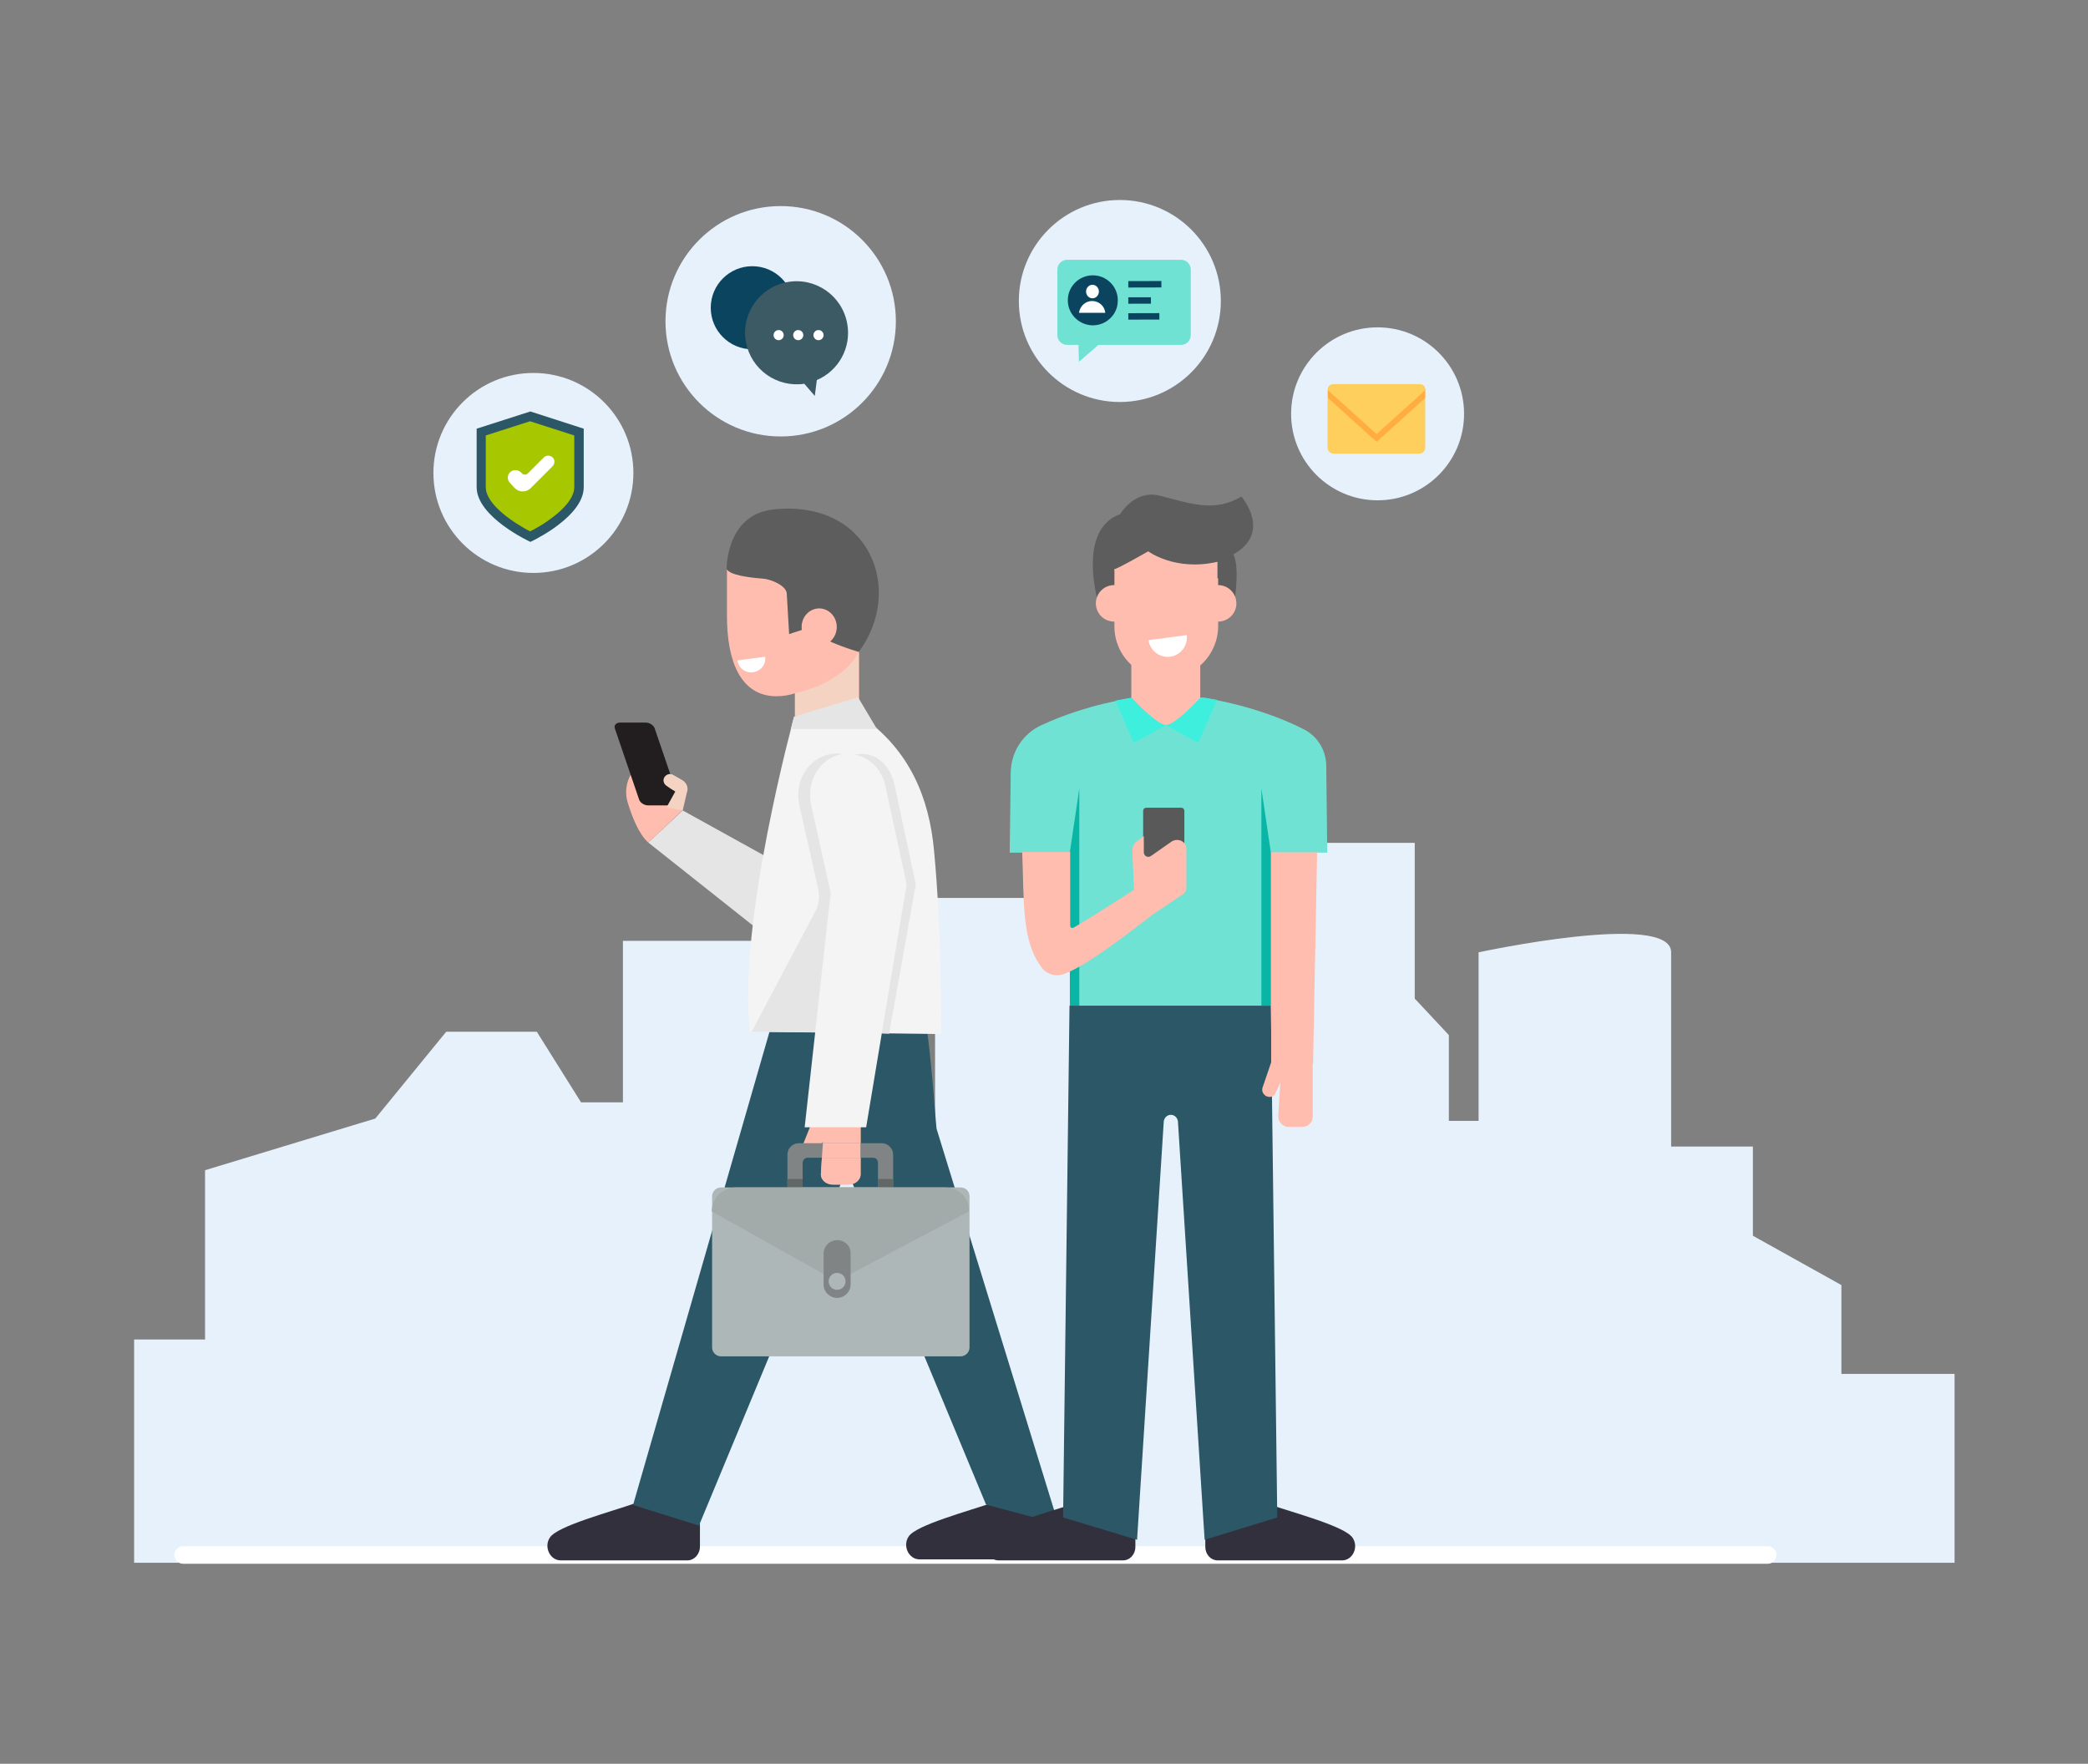 <?xml version="1.0" encoding="utf-8"?>
<!-- Generator: Adobe Illustrator 19.1.0, SVG Export Plug-In . SVG Version: 6.00 Build 0)  -->
<svg version="1.1" xmlns="http://www.w3.org/2000/svg" xmlns:xlink="http://www.w3.org/1999/xlink" x="0px" y="0px"
	 viewBox="0 0 618.1 522.1" style="enable-background:new 0 0 618.1 522.1;" xml:space="preserve">
<rect x="0" y="0" width="618.1" height="522.1" fill="#808080" stroke="none"/>
<style type="text/css">
	.st0{display:none;fill:none;stroke:#FFFFFF;stroke-miterlimit:10;}
	.st1{display:none;}
	.st2{display:inline;fill:#A2C72A;}
	.st3{display:inline;}
	.st4{fill:#F2F2F2;}
	.st5{fill:#A2C72A;}
	.st6{fill:#FFFFFF;}
	.st7{display:none;opacity:0.85;}
	.st8{display:none;opacity:0.8;}
	.st9{display:inline;fill:#443536;}
	.st10{display:inline;fill:none;stroke:#443536;stroke-miterlimit:10;}
	.st11{display:none;fill:#443536;}
	.st12{fill:#443536;}
	.st13{display:inline;fill:none;stroke:#443536;stroke-width:1.217;stroke-miterlimit:10;}
	.st14{fill:#F4AE80;}
	.st15{fill:#088ADA;}
	.st16{fill:#FDCC53;}
	.st17{fill:#EDAF3B;}
	.st18{fill:#DC9B32;}
	.st19{fill:#221C0B;}
	.st20{fill:#F2C74D;}
	.st21{fill:#EEE6E3;}
	.st22{fill:#F5A802;}
	.st23{fill:#EFF3F9;}
	.st24{fill:#ADB8D0;}
	.st25{fill:#9EF482;}
	.st26{fill:#00C2FE;}
	.st27{fill:#696D7F;}
	.st28{fill:#13446D;}
	.st29{fill:#42698A;}
	.st30{fill:#344A5E;}
	.st31{fill:#EE705A;}
	.st32{fill:#FCCF5C;}
	.st33{fill:#CBD2DC;}
	.st34{fill:#E6F1FB;}
	.st35{fill:#E5E5E5;}
	.st36{fill:#32303C;}
	.st37{fill:#2B5766;}
	.st38{fill:#F4F4F4;}
	.st39{fill:#5D5D5E;}
	.st40{fill:#FFBDAF;}
	.st41{fill:#F4D3C3;}
	.st42{fill:#221E1F;}
	.st43{fill:#F6BA8E;}
	.st44{fill:#818484;}
	.st45{fill:#616666;}
	.st46{fill:#AEB7B7;}
	.st47{fill:#A2AAAA;}
	.st48{fill:#6FE2D4;}
	.st49{fill:#FCE149;}
	.st50{fill:none;}
	.st51{fill:#09B5A4;}
	.st52{fill:#595959;}
	.st53{fill:#3FEFDE;}
	.st54{fill:#0A445E;}
	.st55{fill:#3B5A63;}
	.st56{fill:#FFCF5D;}
	.st57{fill:#FFAD40;}
	.st58{fill:#A7C700;}
	.st59{opacity:0.7;}
	.st60{display:none;opacity:0.43;}
	.st61{fill:#1B5083;}
	.st62{clip-path:url(#XMLID_2_);}
	.st63{clip-path:url(#XMLID_3_);}
	.st64{display:inline;fill:#1B5083;}
	.st65{display:none;opacity:0.39;fill:#1B5083;}
	.st66{opacity:0.2;}
	.st67{fill:#48D9CE;}
	.st68{fill:#DBDBDB;}
	.st69{fill:#181818;}
	.st70{fill:#42AEBA;}
	.st71{fill:#F7F7F4;}
	.st72{fill:#717271;}
	.st73{clip-path:url(#SVGID_6_);}
	.st74{fill:#A3DAD9;}
	.st75{clip-path:url(#SVGID_8_);}
	.st76{clip-path:url(#SVGID_12_);}
	.st77{clip-path:url(#SVGID_14_);}
	.st78{clip-path:url(#SVGID_16_);}
	.st79{clip-path:url(#SVGID_18_);}
	.st80{fill:#57C3C0;}
</style>
<g id="Layer_1">
</g>
<g id="Layer_4">
</g>
<g id="Layer_3">
	<g class="st1">
		<rect x="-729.4" y="-610.6" class="st2" width="785.2" height="621.6"/>
	</g>
	<g>
		<g>
			<path class="st34" d="M545.1,406.6v-26.2l-26.2-14.6v-26.4h-24.2c0,0,0-45.2,0-57.5s-57,0-57,0v49.9h-8.8v-25.4l-10.1-10.8v-46.1
				h-74V303h-13.1l-8.5-7.2v-30h-46.4v75.7h-30.2v-30.6l-16.4-11.1v-21.3h-45.8v47.8h-12.4l-13.1-20.9h-26.8l-21,25.7l-50.4,15.3
				v50.1h-21v66.1h538.9v-55.9H545.1z"/>
			<path class="st6" d="M523.3,457.7H54.2c-1.4,0-2.6,1.2-2.6,2.6l0,0c0,1.4,1.2,2.6,2.6,2.6h469.1c1.4,0,2.6-1.2,2.6-2.6l0,0
				C525.9,458.9,524.7,457.7,523.3,457.7z"/>
		</g>
		<g>
			<polygon class="st35" points="233.5,219.5 227.4,253.9 202.1,239.9 191.9,249.4 225.7,276.2 246.5,253.4 			"/>
			<path class="st36" d="M313.3,450.8v6.7c0,2.3-1.7,4.1-3.7,4.1h-37.4c-3.2,0-5.1-4-3.2-6.8c2.3-3.4,17.4-7.4,25.5-10.2l15.2-0.5
				L313.3,450.8z"/>
			<path class="st36" d="M207.2,451.1v6.7c0,2.3-1.7,4.1-3.7,4.1H166c-3.2,0-5.1-4-3.2-6.8c2.3-3.4,17.4-7.4,25.5-10.2l15.2-0.5
				L207.2,451.1z"/>
			<polygon class="st37" points="228,304.7 187.4,445.5 206.9,451.6 258.3,327.8 237.4,304.7 			"/>
			<path class="st37" d="M274.4,304.7h-41l58.5,140.7l21.4,5.7l-36-116.8C277.1,334.3,276.1,317.4,274.4,304.7z"/>
			<path class="st38" d="M235.1,212.1c0,0-16.9,61.6-13.1,93.3l56.6,0.7c0,0,0.3-29.1-2.1-54.3c-1.4-15.4-7.1-29.7-21.4-39.7
				l-0.4-0.3L235.1,212.1z"/>
			<path class="st39" d="M215.1,168.5c0,0-0.3-16.2,13.9-17.7c28.6-3,38.8,23.9,25.2,42.2c-13.6,18.3-32.1-14.1-32.1-14.1
				L215.1,168.5z"/>
			<path class="st40" d="M215.2,182.4c0,13.1,3.9,23.7,14.7,23.7c1.8,0,3.7-0.3,5.5-0.9v6.8h18.9v-19c0,0-15.6-4.4-16.4-9.3v2.6
				l-4.3,1.4l-0.7-11.9c0-2.4-4.6-4.3-6.9-4.5c-4.2-0.3-10.1-1.1-10.8-2.8L215.2,182.4z"/>
			<ellipse class="st40" cx="242.5" cy="185.6" rx="5.2" ry="5.5"/>
			<path class="st41" d="M235.3,205.2v6.8h18.9v-19C249.2,202.7,235.3,205.2,235.3,205.2z"/>
			<path class="st40" d="M202,239.9l-8.1-13.2c-0.9-1.4-2.8-1.8-4.1-0.8l0,0c-3.7,2.6-5.3,7.3-4,11.6c1.3,4.3,3.3,9.4,6.1,11.9
				L202,239.9z"/>
			<path class="st42" d="M191.2,213.9h-7.7c-1.1,0-1.8,0.8-1.5,1.7l7.2,21.1c0.3,0.9,1.5,1.7,2.6,1.7h7.7c1.8,0,3.1,3.1,1.5-1.7
				l-7.2-21.1C193.5,214.7,192.3,213.9,191.2,213.9z"/>
			<path class="st41" d="M202.1,239.9l1.2-5.2c0.6-1.4,0-2.9-1.2-3.7l-2.8-1.6c-0.8-0.5-1.9-0.3-2.5,0.5l0,0
				c-0.7,0.9-0.4,2.1,0.5,2.7l1.3,0.9l1.3,0.8l-2.6,4.7L202.1,239.9z"/>
			<path class="st43" d="M241,330.5l-3.4,8.6c-0.4,0.9,0,2,1,2.5l0,0c1,0.5,2.3,0.4,3.1-0.3l1.9-3.5l-0.6,9.8c0,1.7,1.6,3,3.6,3h4.6
				c2,0,3.6-1.4,3.6-3v-15.4L241,330.5z"/>
			<path class="st40" d="M254.7,332.2v15.5c0,1.7-1.6,3-3.6,3h-4.5c-2,0-3.6-1.4-3.6-3l0.3-4.9l0.3-4.3l0-0.6l-0.3,0.6h-5.4l3.2-7.9
				L254.7,332.2z"/>
			<path class="st38" d="M240.1,238.3l5.8,26l-7.7,69.4h18.2l12-72l-6.3-29.1c-1.3-6.2-6.9-10.3-12.7-9.4h0
				C242.9,224.3,238.6,231.3,240.1,238.3z"/>
			<path class="st35" d="M222.5,305.4l18.8,0.2l4.6-41.3l-5.8-26.1c-0.2-1-0.3-1.9-0.3-2.9c0-5.9,3.9-11.2,9.6-12.1
				c-1.1-0.2-2.2-0.2-3.4,0c-5.7,0.9-9.7,6.2-9.7,12.1c0,1,0.1,1.9,0.3,2.9l5.6,24.9c0.5,2.3,0.2,4.7-0.9,6.8L222.5,305.4z"/>
			<path class="st35" d="M263.2,306l7.9-44.2l-6.2-29.1c-1.4-6.2-5.5-10.3-11.3-9.4c-0.1,0-0.3,0-0.4,0.1c4.3,0.9,7.9,4.4,8.9,9.3
				l6.3,29.1l-7.4,44.1L263.2,306z"/>
			<path class="st35" d="M259.6,215.8h-25.5c0.5-1.9,0.8-3.2,0.9-3.5l0.1-0.1l0.1-0.1l18.8-5.7L259.6,215.8z"/>
			<path class="st44" d="M261,338.4h-24.5c-1.9,0-3.4,1.5-3.4,3.4v9.6h4.5v-7.2c0-0.8,0.7-1.5,1.5-1.5h19.4c0.8,0,1.4,0.7,1.4,1.5
				v7.2h4.5v-9.6C264.4,340,262.9,338.4,261,338.4z"/>
			<rect x="233.1" y="349" class="st45" width="4.5" height="2.5"/>
			<rect x="259.9" y="349" class="st45" width="4.5" height="2.5"/>
			<path class="st40" d="M243.6,338.4l-0.3,4.3h11.4v-4.3H243.6z"/>
			<path class="st46" d="M284.4,351.5h-71c-1.4,0-2.6,1.2-2.6,2.6v44.8c0,1.4,1.2,2.6,2.6,2.6h71c1.4,0,2.6-1.2,2.6-2.6v-44.8
				C287,352.6,285.8,351.5,284.4,351.5z"/>
			<path class="st47" d="M279.9,351.5h-62.1c-3.9,0-7.1,3.2-7.1,7.1l37,20.7l39.1-20.7C287,354.6,283.8,351.5,279.9,351.5z"/>
			<rect x="237.6" y="351.5" class="st47" width="22.3" height="1.8"/>
			<path class="st44" d="M247.8,367.1L247.8,367.1c-2.2,0-4,1.8-4,4v9.1c0,2.2,1.8,4,4,4l0,0c2.2,0,4-1.8,4-4v-9.1
				C251.9,368.9,250.1,367.1,247.8,367.1z"/>
			<circle class="st46" cx="247.8" cy="379.3" r="2.5"/>
		</g>
		<g>
			<path class="st48" d="M386,215.9c-14.3-7.3-29.7-9.3-29.7-9.3l-10.2-0.6v0l-0.3,0l-0.3,0v0l-10.2,0.6c0,0-13.6,1.8-27.1,8.1
				c-5.4,2.5-8.9,7.9-9,13.9l-0.3,23.8h17.9v45.4h28.7h0.7h30.2v-45.4h16.5l-0.3-26.1C392.4,221.8,389.9,217.9,386,215.9z"/>
			<path class="st49" d="M305.1,219l-0.2,0.3C305,219.2,305.1,219.1,305.1,219z"/>
			<polygon class="st51" points="319.5,233.4 316.7,252.3 316.7,252.3 316.7,297.7 319.5,297.7 			"/>
			<path class="st36" d="M336.1,451.3v6.6c0,2.2-1.6,4-3.7,4h-36.8c-3.1,0-5-3.9-3.1-6.7c2.3-3.4,17.1-7.3,25.1-10l14.9-0.5
				L336.1,451.3z"/>
			<path class="st36" d="M356.8,451.3v6.6c0,2.2,1.6,4,3.7,4h36.8c3.1,0,5-3.9,3.1-6.7c-2.3-3.4-17.1-7.3-25.1-10l-14.9-0.5
				L356.8,451.3z"/>
			<path class="st37" d="M316.6,297.7l-1.9,151.5l21.9,6.6l7.9-123.8c0.1-1.1,1-2,2.1-2l0,0c1.1,0,2,0.9,2.1,2l7.9,123.8l21.5-6.6
				l-1.9-151.5H316.6z"/>
			<g>
				<path class="st39" d="M365.6,176.8c1.3-10.2-0.5-12.7-0.5-12.7c11.6-6.5,2.4-17.1,2.4-17.1c-8.2,4.8-15.1,2-24.3-0.3
					c-7.4-1.8-11.6,5.5-11.6,5.5c-10.1,3.6-8.6,17.6-6.8,25.1L365.6,176.8z"/>
				<g>
					<path class="st40" d="M355.4,191.2h-20.5v15.4c0,0,7.4,8.1,10.2,8.1s10.2-8.1,10.2-8.1V191.2z"/>
					<circle class="st40" cx="329.8" cy="178.6" r="5.4"/>
					<circle class="st40" cx="360.6" cy="178.6" r="5.4"/>
					<path class="st40" d="M345.2,200.8L345.2,200.8c-8.5,0-15.3-6.9-15.3-15.3v-16.9l30.7,2.6v14.3
						C360.5,193.9,353.7,200.8,345.2,200.8z"/>
					<path class="st40" d="M329.8,168.5c0,0,0.1,0.4,10.1-5.3c0,0,8,6,20.5,3.1v15.5h-22.9L329.8,168.5z"/>
				</g>
			</g>
			<polygon class="st51" points="373.4,233.4 376.2,252.3 376.2,252.3 376.2,297.7 373.4,297.7 			"/>
			<g>
				<path class="st52" d="M349.7,239.1h-10.4c-0.5,0-0.9,0.4-0.9,0.9v20.6c0,0.5,0.4,0.9,0.9,0.9h10.4c0.5,0,0.9-0.4,0.9-0.9v-20.6
					C350.6,239.5,350.2,239.1,349.7,239.1z"/>
				<path class="st40" d="M351.2,251.2v11.6c0,0.9-0.5,1.7-1.3,2.1l-8.5,5.7c-13.1,10.1-21,15.7-26.4,17.7c-2.3,0.9-5,0.2-6.5-1.7
					c-6.1-8-5.3-18.9-5.9-34.4h14.2l0,21.7c0,0.6,0.4,1,1,0.7c4.6-2.6,17.9-11.2,17.9-11.2l-0.5-11.5c-0.1-1.2,0.6-2.4,1.7-3.1
					l1.7-1.3v4.8c0,1.1,1.2,1.7,2.1,1.1l6-4.2C348.5,247.9,351.2,249,351.2,251.2z"/>
			</g>
			<path class="st53" d="M360.3,207.2l-5.6,12.7l-9.5-5.2l-9.6,5.2l-5.4-12.5c2.5-0.5,4.3-0.8,4.8-0.9c0.5,0.6,7.5,8.1,10.2,8.1
				c2.8,0,10.2-8.1,10.2-8.1v0l0.9,0C356.3,206.5,357.8,206.7,360.3,207.2z"/>
			<g>
				<polygon class="st40" points="376.3,252.3 376.3,314.8 388.7,314.8 389.9,252.3 				"/>
				<path class="st40" d="M376.8,313l-3,8.8c-0.4,1,0,2,0.9,2.6l0,0c0.9,0.5,2,0.4,2.7-0.4l1.6-3.5l-0.6,10c0,1.7,1.4,3.1,3.1,3.1h4
					c1.7,0,3.1-1.4,3.1-3.1v-15.8L376.8,313z"/>
			</g>
		</g>
		<g>
			<circle class="st34" cx="231.1" cy="95.1" r="34.1"/>
			<g>
				<circle class="st54" cx="222.7" cy="91.1" r="12.3"/>
				<path class="st55" d="M250.8,95.8c-1.5-8.3-9.4-13.8-17.7-12.3c-8.3,1.5-13.8,9.4-12.3,17.7c1.5,8.2,9.2,13.6,17.3,12.4l3.1,3.6
					l0.6-4.7C248.2,109.8,252.1,102.9,250.8,95.8z"/>
				<circle class="st6" cx="230.5" cy="99.2" r="1.5"/>
				<circle class="st6" cx="236.3" cy="99.2" r="1.5"/>
				<circle class="st6" cx="242.3" cy="99.2" r="1.5"/>
			</g>
		</g>
		<g>
			<circle class="st34" cx="407.8" cy="122.5" r="25.6"/>
			<g>
				<path class="st56" d="M421.9,115.5v17c0,0,0,0,0,0.1c0,0.9-0.8,1.7-1.8,1.7h-25.3c-1,0-1.8-0.8-1.8-1.8v-17
					c0-0.7,0.4-1.4,1.1-1.6c0.2-0.1,0.4-0.1,0.7-0.1h25.3c0.2,0,0.5,0,0.7,0.1C421.5,114.1,421.9,114.7,421.9,115.5z"/>
				<path class="st57" d="M421.9,115.5v2.3l-14.4,13l-14.4-13v-2.3c0-0.7,0.4-1.4,1.1-1.6h26.7C421.5,114.1,421.9,114.7,421.9,115.5
					z"/>
				<path class="st56" d="M421.9,115.5l-14.4,13l-14.4-13c0-1,0.8-1.8,1.8-1.8h25.3C421.1,113.7,421.9,114.5,421.9,115.5z"/>
			</g>
		</g>
		<g>
			<circle class="st34" cx="157.9" cy="140" r="29.6"/>
			<g>
				<path class="st37" d="M172.8,126.9v17.3c0,5-4.9,9.4-9.2,12.4c-3.4,2.3-6.5,3.8-6.6,3.8h0c0,0-15.9-7.3-15.9-16.2v-17.3
					l15.9-5.1L172.8,126.9z"/>
				<path class="st58" d="M156.9,157.3c-4.4-2.3-13.1-7.8-13.1-13.1v-15.3l13.1-4.2l13.1,4.2v15.3c0,3-2.8,6.5-8,10.1
					C160,155.7,158.1,156.7,156.9,157.3z"/>
				<path class="st6" d="M154.2,139.8l0.4,0.4c0.4,0.4,1.1,0.4,1.6,0l4.8-4.8c0.7-0.7,1.8-0.7,2.6,0l0,0c0.7,0.7,0.7,1.8,0,2.6
					l-6.5,6.5c-1.3,1.3-3.4,1.3-4.7,0L151,143c-0.9-0.9-0.9-2.4,0-3.2l0,0C151.9,138.9,153.3,139,154.2,139.8z"/>
			</g>
		</g>
		<g>
			<circle class="st34" cx="331.5" cy="89.1" r="29.9"/>
			<g>
				<path class="st48" d="M349.6,76.9h-33.7c-1.6,0-2.9,1.3-2.9,2.9v19.4c0,1.6,1.3,2.9,2.9,2.9h33.7c1.6,0,2.9-1.3,2.9-2.9V79.8
					C352.5,78.2,351.2,76.9,349.6,76.9z"/>
				<path class="st54" d="M330.9,88.9c0,0.6-0.1,1.2-0.2,1.8c-0.8,3.2-3.7,5.6-7.2,5.6c-0.1,0-0.2,0-0.3,0c-3.9-0.2-7.1-3.4-7.1-7.4
					c0-4.1,3.3-7.4,7.4-7.4C327.6,81.5,330.9,84.8,330.9,88.9z"/>
				
					<rect x="334" y="83.2" transform="matrix(1 -2.550645e-003 2.550645e-003 1 -0.213 0.865)" class="st54" width="9.8" height="1.9"/>
				
					<rect x="334" y="88" transform="matrix(1 -2.097911e-003 2.097911e-003 1 -0.186 0.708)" class="st54" width="6.7" height="1.9"/>
				
					<rect x="334" y="92.7" transform="matrix(1 -2.600291e-003 2.600291e-003 1 -0.242 0.881)" class="st54" width="9.2" height="1.9"/>
				<g>
					<ellipse class="st6" cx="323.4" cy="86.3" rx="1.9" ry="2"/>
					<path class="st6" d="M327.2,92.6c-0.2-2-1.9-3.5-3.9-3.5c-2,0-3.6,1.5-3.9,3.5H327.2z"/>
				</g>
				<polygon class="st48" points="319.2,100.4 319.4,107.1 327.1,100.4 				"/>
			</g>
		</g>
		<g>
			<g>
				<path class="st6" d="M351.3,188c0.4,3.1-1.8,6-4.9,6.4c-3.1,0.4-6-1.8-6.4-4.9L351.3,188z"/>
			</g>
		</g>
		<g>
			<g>
				<path class="st6" d="M226.5,194.4c0.3,2.3-1.3,4.3-3.6,4.6c-2.3,0.3-4.3-1.3-4.6-3.5L226.5,194.4z"/>
			</g>
		</g>
	</g>
	<g>
		<g>
			<g class="st59">
				<g class="st60">
					<g id="XMLID_2251_" class="st3">
						<g id="XMLID_2352_">
							<path id="XMLID_2359_" class="st61" d="M801.7,360.6H575.2c-2.7,0-5-2.2-5-5V37.9c0-2.7,2.2-5,5-5h226.4c2.7,0,5,2.2,5,5
								v317.8C806.7,358.4,804.4,360.6,801.7,360.6z"/>
							<path id="XMLID_2358_" class="st61" d="M801.7,352.8H575.2c-2.7,0-5-2.2-5-5V30.1c0-2.7,2.2-5,5-5h226.4c2.7,0,5,2.2,5,5
								v317.8C806.7,350.6,804.4,352.8,801.7,352.8z"/>
							<rect id="XMLID_2356_" x="587.1" y="45.7" class="st61" width="202.7" height="266.2"/>
						</g>
						<g id="XMLID_2252_">
							<defs>
								<rect id="XMLID_2253_" x="587.1" y="45.7" width="202.7" height="266.2"/>
							</defs>
							<use xlink:href="#XMLID_2253_"  style="overflow:visible;fill:#1B5083;"/>
							<clipPath id="XMLID_2_">
								<use xlink:href="#XMLID_2253_"  style="overflow:visible;"/>
							</clipPath>
							<g id="XMLID_2254_" class="st62">
								<rect id="XMLID_2351_" x="587.3" y="45.7" class="st61" width="202.7" height="266.2"/>
								<rect id="XMLID_2350_" x="587.3" y="45.7" class="st61" width="202.7" height="44.4"/>
								<rect id="XMLID_2348_" x="587.3" y="90.1" class="st61" width="202.7" height="221.8"/>
								<rect id="XMLID_2347_" x="587.3" y="45.7" class="st61" width="202.7" height="14.6"/>
								<path id="XMLID_2339_" class="st61" d="M615.7,80.2l-5.1-4c0.9-0.8,1.4-1.9,1.4-3c0-2.6-2.6-4.7-5.9-4.7
									c-3.2,0-5.9,2.1-5.9,4.7s2.6,4.7,5.9,4.7c1.4,0,2.8-0.4,3.8-1.1l5.1,4L615.7,80.2z M606.2,77c-2.7,0-4.9-1.7-4.9-3.9
									c0-2.1,2.2-3.9,4.9-3.9c2.7,0,4.9,1.7,4.9,3.9C611,75.3,608.8,77,606.2,77z"/>
								<g id="XMLID_2331_">
									<path id="XMLID_2338_" class="st61" d="M621.4,109.8h-14.7c-0.2,0-0.4-0.2-0.4-0.4V98.3c0-0.2,0.2-0.4,0.4-0.4h14.7
										c0.2,0,0.4,0.2,0.4,0.4v11.1C621.9,109.6,621.7,109.8,621.4,109.8z"/>
									<path id="XMLID_2336_" class="st61" d="M607.1,103.9v3.9c0,0.8,0.8,1.5,1.9,1.5h10.2c1,0,1.9-0.7,1.9-1.5v-3.9H607.1z"/>
									<ellipse id="XMLID_2335_" class="st61" cx="609.8" cy="100.9" rx="1.9" ry="1.5"/>
									<g id="XMLID_2332_">
										<rect id="XMLID_2334_" x="613.9" y="100" class="st61" width="6.1" height="0.7"/>
										<rect id="XMLID_2333_" x="613.9" y="101.1" class="st61" width="6.1" height="0.7"/>
									</g>
								</g>
								<ellipse id="XMLID_2311_" class="st61" cx="609.8" cy="135.9" rx="15.4" ry="12.3"/>
								<rect id="XMLID_2308_" x="586.9" y="206.1" class="st61" width="203" height="7.9"/>
								<rect id="XMLID_2307_" x="594.4" y="151.4" class="st61" width="188.4" height="4"/>
								<rect id="XMLID_2306_" x="594.4" y="159.8" class="st61" width="188.4" height="4"/>
								<ellipse id="XMLID_2301_" class="st61" cx="621.3" cy="178.8" rx="9.9" ry="7.9"/>
								<ellipse id="XMLID_2300_" class="st61" cx="604.3" cy="178.8" rx="9.9" ry="7.9"/>
								<g id="XMLID_2297_">
									<rect id="XMLID_2299_" x="614.1" y="195.5" class="st61" width="3.1" height="5.2"/>
									<path id="XMLID_2298_" class="st61" d="M624.7,196.4c0.2-0.1,0.3-0.3,0.3-0.5v-0.2c0-0.4-0.4-0.7-0.8-0.7h-0.9h-1.1h-0.8
										c0.1-1.5,0-2.9-2.1-2.4v1.5l-1,1.8h-1.1v3.5l1.4,0.8h2.7h2h0.4c0.3,0,0.6-0.2,0.6-0.5v-0.3c0-0.3-0.3-0.5-0.6-0.5h0.4
										c0.4,0,0.7-0.2,0.7-0.5v-0.2c0-0.3-0.3-0.5-0.7-0.5h0.3c0.4,0,0.7-0.3,0.7-0.6V197C625.2,196.7,625,196.5,624.7,196.4z"/>
								</g>
								<ellipse id="XMLID_2290_" class="st61" cx="609.8" cy="233.3" rx="15.4" ry="12.3"/>
								<rect id="XMLID_2287_" x="594.4" y="250.1" class="st61" width="188.4" height="43.8"/>
								<g id="XMLID_2279_">
									<g id="XMLID_2284_">
										<ellipse id="XMLID_2285_" class="st61" cx="621.3" cy="304.7" rx="9.9" ry="7.9"/>
									</g>
									<g id="XMLID_2280_">
										<path id="XMLID_2281_" class="st61" d="M621.3,313.4c-6,0-10.8-3.9-10.8-8.6c0-4.8,4.9-8.6,10.8-8.6
											c6,0,10.8,3.9,10.8,8.6C632.2,309.5,627.3,313.4,621.3,313.4z M621.3,297.7c-4.9,0-8.9,3.2-8.9,7.1c0,3.9,4,7.1,8.9,7.1
											c4.9,0,8.9-3.2,8.9-7.1C630.2,300.8,626.2,297.7,621.3,297.7z"/>
									</g>
								</g>
								<g id="XMLID_2272_">
									<g id="XMLID_2277_">
										<ellipse id="XMLID_2278_" class="st61" cx="604.3" cy="304.7" rx="9.9" ry="7.9"/>
									</g>
									<g id="XMLID_2273_">
										<path id="XMLID_2274_" class="st61" d="M604.3,313.4c-6,0-10.8-3.9-10.8-8.6c0-4.8,4.9-8.6,10.8-8.6
											c6,0,10.8,3.9,10.8,8.6C615.1,309.5,610.2,313.4,604.3,313.4z M604.3,297.7c-4.9,0-8.9,3.2-8.9,7.1c0,3.9,4,7.1,8.9,7.1
											c4.9,0,8.9-3.2,8.9-7.1C613.1,300.8,609.1,297.7,604.3,297.7z"/>
									</g>
								</g>
								<polygon id="XMLID_2267_" class="st61" points="609.8,293.8 622.5,258.5 635.1,293.8 								"/>
								<polygon id="XMLID_2257_" class="st61" points="597.1,293.8 609.8,258.5 622.5,293.8 								"/>
							</g>
						</g>
					</g>
					<g id="XMLID_2248_" class="st3">
						<path id="XMLID_2250_" class="st61" d="M523.3,319.1c-125.4,100-95.2,286.3,67.5,416C753.5,864.9,987.1,889,1112.5,789"/>
						<polygon id="XMLID_2249_" class="st61" points="547,314 515.8,338.5 504.8,304.7 						"/>
					</g>
					<g id="XMLID_2181_" class="st3">
						<path id="XMLID_2183_" class="st61" d="M435.2,437.9h-19.5c-0.9,0-1.7-0.7-1.7-1.7v-35.5c0-0.9,0.7-1.7,1.7-1.7h19.5
							c0.9,0,1.7,0.7,1.7,1.7v35.5C436.9,437.1,436.2,437.9,435.2,437.9z"/>
						<path id="XMLID_2182_" class="st61" d="M499.5,404.8c1.4-0.9,2.4-2.2,2.4-3.8v-1.2c0-2.7-2.8-4.9-6.2-4.9h-6.5h-8.5h-6.2
							c0.4-11-0.1-21.3-15.9-18.2v11.1l-7.1,13.3h-8v26.3l10.2,5.7H474h15.2h3.3c2.5,0,4.5-1.6,4.5-3.6v-2c0-2-2-3.6-4.5-3.6h2.6
							c2.7,0,5-1.8,5-3.9V418c0-2.2-2.2-3.9-5-3.9h2.5c2.9,0,5.3-1.9,5.3-4.2v-1.2C502.9,406.9,501.5,405.4,499.5,404.8z"/>
					</g>
				</g>
			</g>
		</g>
		<rect x="306" y="182.2" class="st65" width="1282" height="519.8"/>
	</g>
	<rect class="st50" width="618.1" height="522.1"/>
</g>
</svg>
